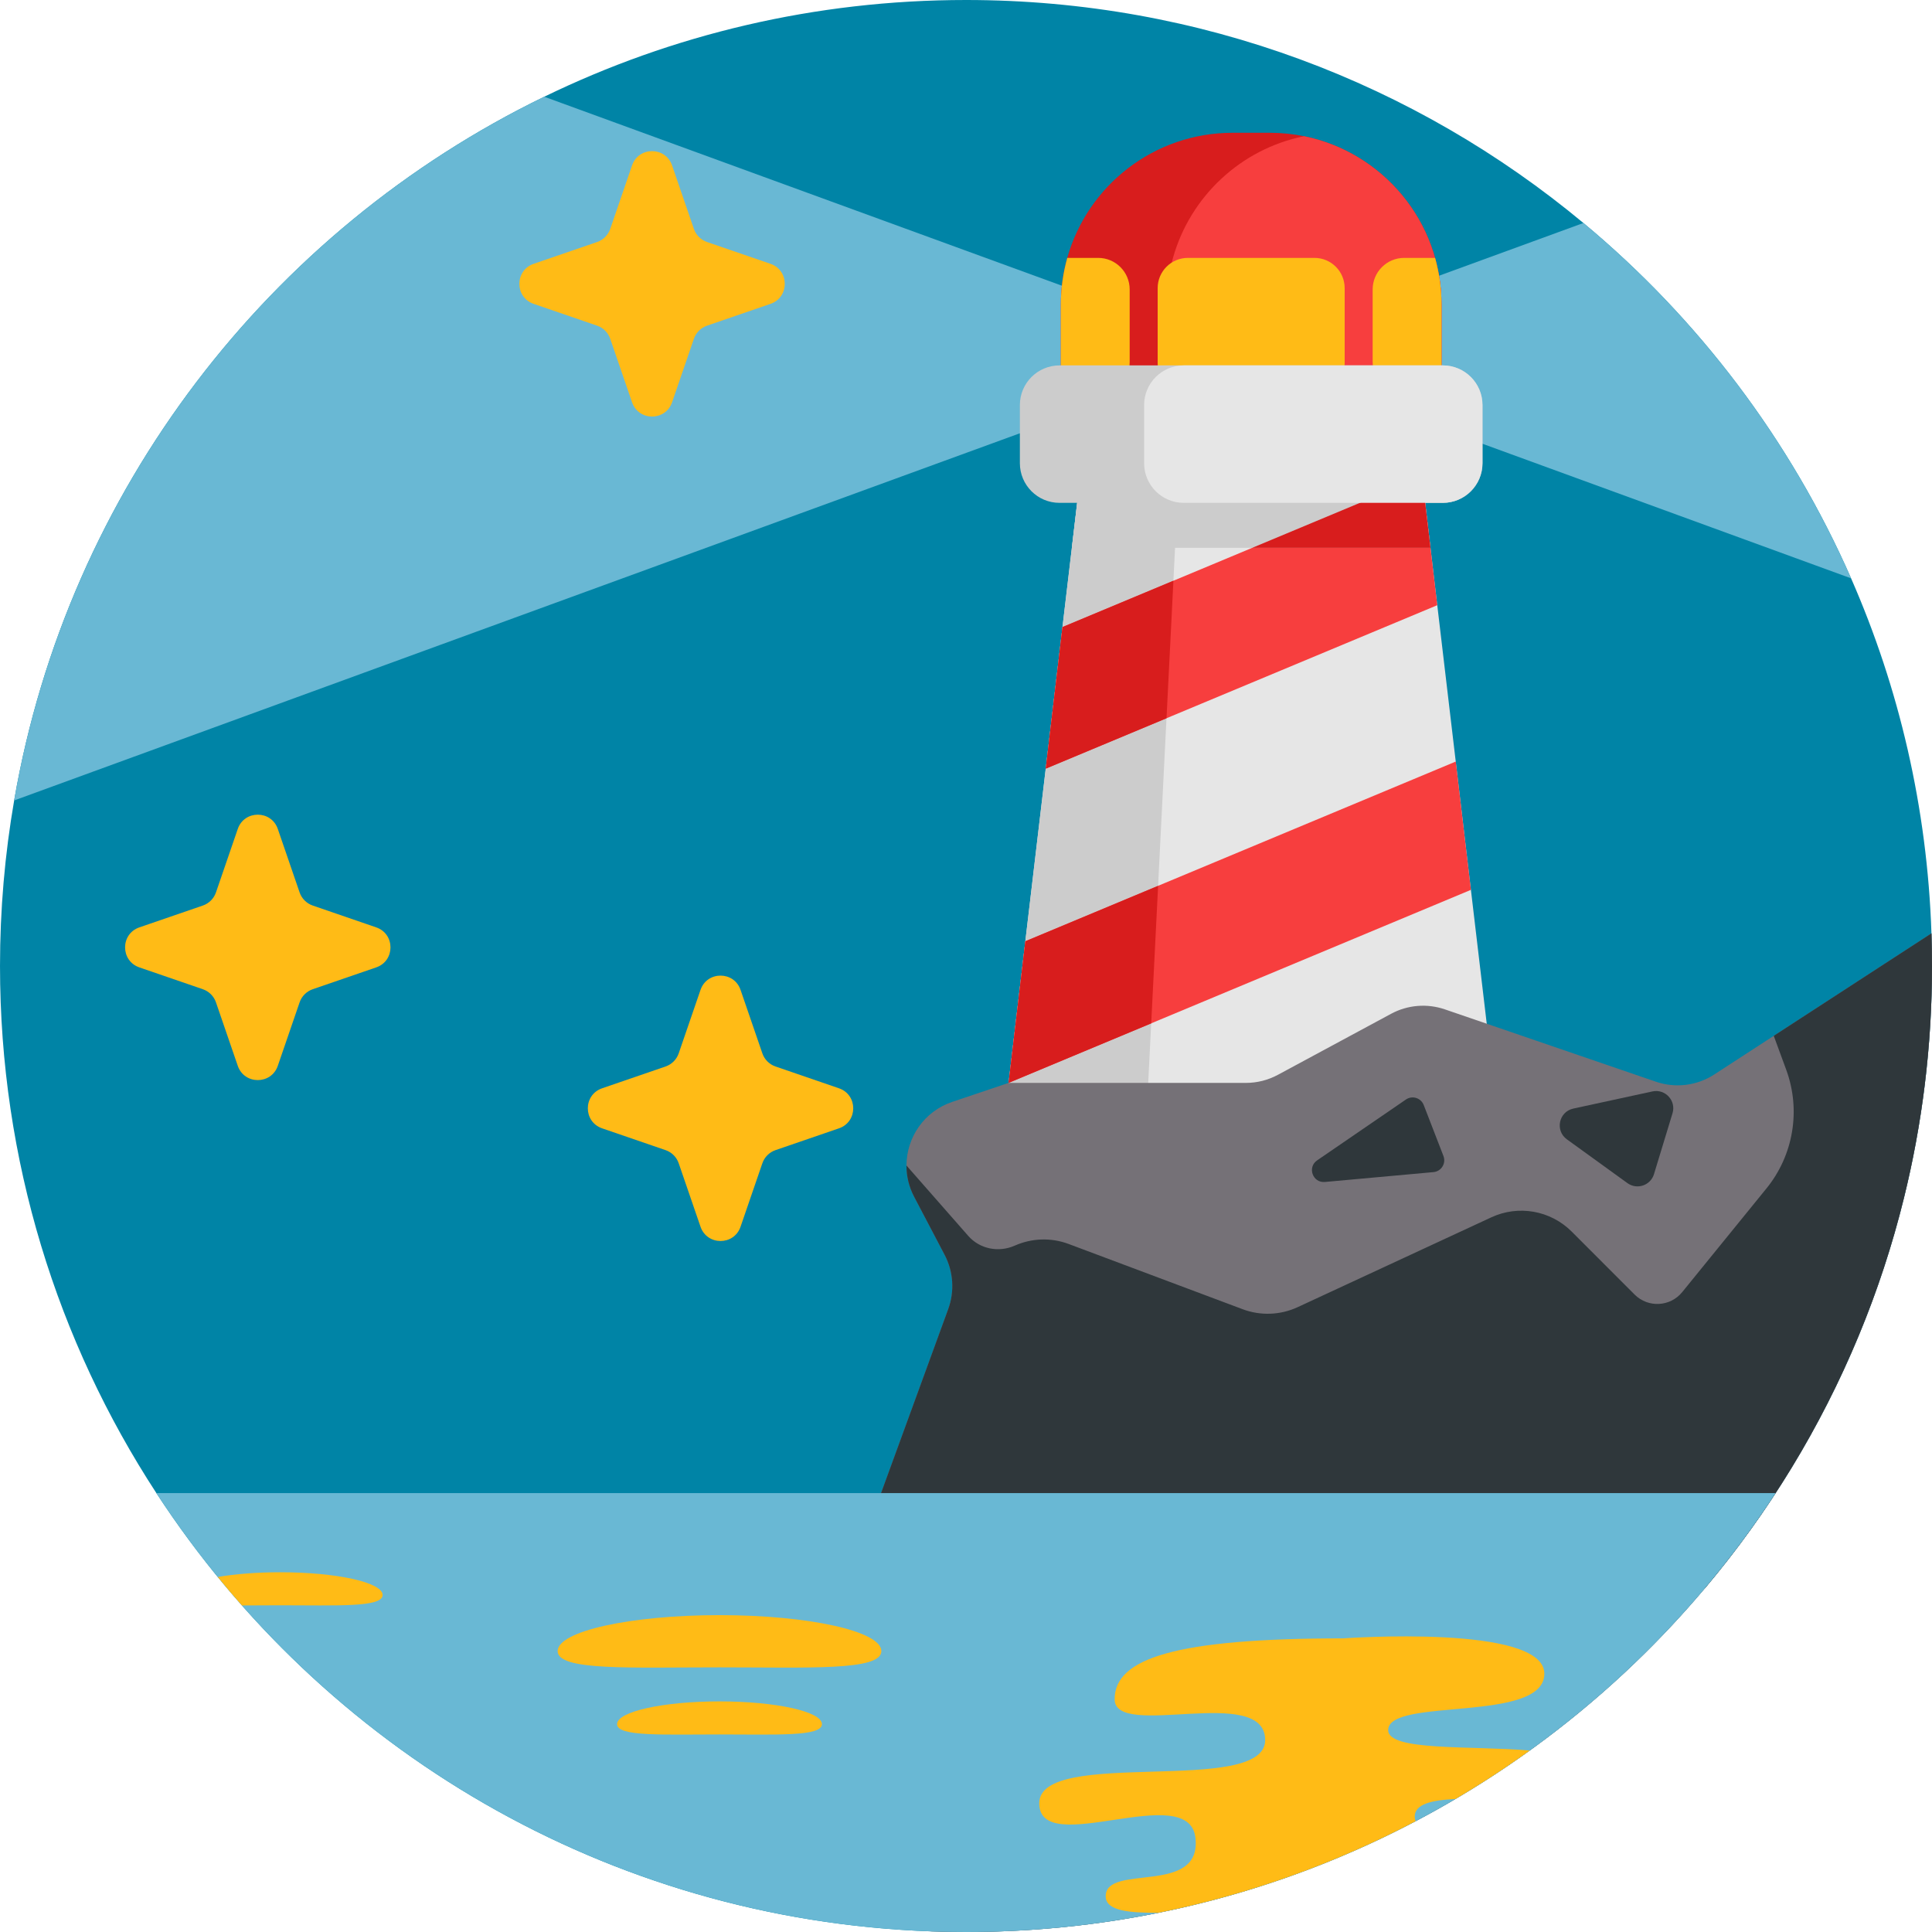 <?xml version="1.0"?>
<svg height="512" viewBox="0 0 512 512" width="512" xmlns="http://www.w3.org/2000/svg"><path d="m512 256c0 51.535-15.234 99.527-41.441 139.691-45.684 70.031-124.719 116.309-214.559 116.309-3.102 0-6.195-.051-9.277-.168-85.996-3.062-161.188-48.535-205.281-116.141-26.207-40.176-41.441-88.148-41.441-139.691 0-14.965 1.285-29.621 3.75-43.875 14.211-82.297 67.711-151.125 140.477-186.492 33.773-16.426 71.691-25.633 111.773-25.633 62.223 0 119.266 22.195 163.621 59.098 30.395 25.289 54.848 57.48 70.938 94.168 12.695 28.953 20.188 60.707 21.297 94.082.094 2.875.145 5.758.145 8.652zm0 0" fill="#0084a6"></path><path d="m281.41 75.715v35.043l-277.66 101.367c14.211-82.297 67.711-151.125 140.477-186.492zm0 0" fill="#69b8d4"></path><path d="m490.559 153.266-116.434-42.508v-35.043l45.496-16.617c30.395 25.289 54.848 57.48 70.938 94.168zm0 0" fill="#69b8d4"></path><path d="m382.012 80.707v35.738h-100.879v-35.738c0-4.285.598-8.426 1.699-12.363 5.383-19.137 22.965-33.156 43.824-33.156h9.824c3.117 0 6.164.316 9.109.91 20.781 4.223 36.422 22.586 36.422 44.609zm0 0" fill="#d81d1d"></path><path d="m382.012 80.707v35.738h-72.859v-35.738c0-4.285.594-8.426 1.699-12.363 4.578-16.285 17.988-28.863 34.738-32.246 20.781 4.223 36.422 22.586 36.422 44.609zm0 0" fill="#f73e3e"></path><path d="m299.375 76.703v19.242c0 4.617-3.742 8.359-8.355 8.359h-9.883v-23.598c0-4.285.594-8.426 1.699-12.363h8.184c4.617 0 8.355 3.742 8.355 8.359zm0 0" fill="#ffbb16"></path><path d="m363.77 76.703v19.242c0 4.617 3.742 8.359 8.355 8.359h9.887v-23.598c0-4.285-.598-8.426-1.699-12.363h-8.188c-4.613 0-8.355 3.742-8.355 8.359zm0 0" fill="#ffbb16"></path><path d="m314.805 104.305h33.539c4.422 0 8.008-3.586 8.008-8.012v-19.938c0-4.426-3.586-8.012-8.008-8.012h-33.539c-4.426 0-8.012 3.586-8.012 8.012v19.938c0 4.426 3.586 8.012 8.012 8.012zm0 0" fill="#ffbb16"></path><path d="m396.152 289.48h-129.16l.293-2.504 4.438-37.535 5.406-45.738 4.438-37.527 2.484-21 1.988-16.816h91.07l1.984 16.816 1.797 15.207 4.898 41.438 4.02 34zm0 0" fill="#e6e6e6"></path><path d="m312.25 128.359-1.902 37.816-1.883 37.527-2.293 45.738-1.887 37.535-.121 2.504h-37.172l.293-2.504 4.438-37.535 5.406-45.738 4.438-37.527 4.473-37.816zm0 0" fill="#ccc"></path><path d="m389.809 235.82-122.523 51.156 4.438-37.535 114.066-47.621zm0 0" fill="#f73e3e"></path><path d="m380.891 160.383-103.762 43.32 4.438-37.527 90.559-37.816h4.984zm0 0" fill="#f73e3e"></path><path d="m306.91 234.754-.738 14.688-1.09 21.762-37.797 15.773 4.438-37.535zm0 0" fill="#d81d1d"></path><path d="m310.969 153.898-.617 12.277-1.215 24.168-32.008 13.359 4.438-37.527zm0 0" fill="#d81d1d"></path><path d="m392.871 107.336v15.418c0 5.805-4.703 10.508-10.508 10.508h-101.578c-5.809 0-10.508-4.703-10.508-10.508v-15.418c0-5.797 4.699-10.5 10.508-10.5h101.578c5.805 0 10.508 4.703 10.508 10.5zm0 0" fill="#ccc"></path><path d="m379.094 145.176h-95.043l1.988-16.816h91.07zm0 0" fill="#ccc"></path><path d="m379.094 145.176-1.984-16.816h-4.984l-40.266 16.816zm0 0" fill="#d81d1d"></path><path d="m392.871 107.336v15.418c0 5.805-4.703 10.508-10.508 10.508h-68.66c-5.797 0-10.5-4.703-10.5-10.508v-15.418c0-5.797 4.703-10.5 10.5-10.5h68.66c5.805 0 10.508 4.703 10.508 10.5zm0 0" fill="#e6e6e6"></path><path d="m512 256c0 21.254-2.59 41.902-7.48 61.648-3.082 12.477-7.074 24.586-11.922 36.27-10.137 24.473-23.949 47.031-40.773 66.977-46.957 55.715-117.258 91.105-195.824 91.105-3.102 0-6.195-.051-9.277-.168l7.27-53.844-11.43-26.34-12.059-27.785 20.785-56.938c1.723-4.711 1.379-9.945-.961-14.398l-8.059-15.348c-1.398-2.656-2.047-5.488-2.047-8.266v-.043c.02-7.355 4.605-14.324 12.141-16.863l14.922-5.027h62.891c2.949 0 5.852-.73 8.453-2.129l30.031-16.188c4.379-2.363 9.539-2.781 14.242-1.172l55.902 19.164c5.184 1.789 10.898 1.078 15.496-1.91l15.766-10.242 41.789-27.156c.094 2.875.145 5.758.145 8.652zm0 0" fill="#757177"></path><path d="m512 256c0 21.254-2.59 41.902-7.48 61.648-3.082 12.477-7.074 24.586-11.922 36.27-10.137 24.473-23.949 47.031-40.773 66.977l-209.262 10.754-12.059-27.785 20.785-56.938c1.723-4.711 1.379-9.945-.961-14.398l-8.059-15.348c-1.398-2.656-2.047-5.488-2.047-8.266v-.043l16.363 18.641c3.082 3.512 8.086 4.484 12.359 2.582 4.441-1.965 9.562-2.195 14.285-.418l46.09 17.281c4.734 1.777 9.98 1.578 14.566-.543l51.336-23.812c7.188-3.332 15.684-1.828 21.285 3.773l16.633 16.645.074.074c3.562 3.539 9.414 3.238 12.59-.672l22.332-27.48c7.168-8.816 9.152-20.77 5.234-31.441l-3.305-8.996 41.789-27.156c.094 2.875.145 5.758.145 8.652zm0 0" fill="#2f373b"></path><path d="m470.559 395.691c-17.336 26.562-39.453 49.719-65.16 68.211-6.352 4.578-12.926 8.871-19.695 12.852-3.457 2.039-6.98 4.004-10.543 5.875-21.16 11.16-44.086 19.434-68.23 24.293-16.457 3.332-33.492 5.078-50.93 5.078-3.102 0-6.195-.051-9.277-.168-72.664-2.59-137.613-35.453-182.609-86.371-2.184-2.465-4.324-4.984-6.402-7.543-5.812-7.105-11.246-14.523-16.27-22.227zm0 0" fill="#69b8d4"></path><g fill="#ffbb16"><path d="m187.371 86.305 16.816-5.777c5.047-1.734 5.047-8.875 0-10.613l-16.816-5.777c-1.637-.562-2.922-1.848-3.484-3.484l-5.777-16.812c-1.734-5.051-8.875-5.051-10.613 0l-5.777 16.812c-.562 1.637-1.848 2.922-3.484 3.484l-16.812 5.777c-5.051 1.738-5.051 8.879 0 10.613l16.812 5.777c1.637.562 2.922 1.848 3.484 3.484l5.777 16.816c1.738 5.047 8.879 5.047 10.613 0l5.777-16.816c.562-1.637 1.848-2.922 3.484-3.484zm0 0"></path><path d="m82.883 262.152 16.812-5.781c5.051-1.734 5.051-8.875 0-10.609l-16.812-5.781c-1.637-.562-2.922-1.848-3.484-3.48l-5.777-16.816c-1.734-5.051-8.879-5.051-10.613 0l-5.777 16.816c-.562 1.633-1.848 2.918-3.484 3.48l-16.812 5.781c-5.051 1.734-5.051 8.875 0 10.609l16.812 5.781c1.637.562 2.922 1.848 3.484 3.48l5.777 16.816c1.734 5.051 8.879 5.051 10.613 0l5.777-16.816c.562-1.633 1.848-2.918 3.484-3.48zm0 0"></path><path d="m205.516 304.797 16.816-5.777c5.047-1.734 5.047-8.879 0-10.613l-16.816-5.777c-1.637-.562-2.922-1.848-3.484-3.484l-5.777-16.812c-1.734-5.051-8.875-5.051-10.613 0l-5.777 16.812c-.562 1.637-1.848 2.922-3.48 3.484l-16.816 5.777c-5.051 1.734-5.051 8.879 0 10.613l16.816 5.777c1.633.562 2.918 1.848 3.48 3.484l5.777 16.812c1.738 5.051 8.879 5.051 10.613 0l5.777-16.812c.562-1.637 1.848-2.922 3.484-3.484zm0 0"></path><path d="m367.879 458.5c0 5.602 21.699 4.078 37.52 5.402-6.352 4.578-12.926 8.871-19.695 12.852-6.25.285-10.785 1.34-10.785 4.641 0 .449.086.867.242 1.234-21.16 11.16-44.086 19.434-68.23 24.293-7.23-.02-13.91-.355-13.91-4.398 0-8.82 25.551 0 23.781-15.496-1.773-15.496-41.387 5.82-41.387-9.152 0-14.965 59.871-1.758 59.871-16.73 0-14.973-39.891 0-39.891-10.836 0-10.836 16.121-16.121 60.52-16.121 0 0 53.352-3.867 53.352 9.352 0 13.207-41.387 6.164-41.387 14.961zm0 0"></path><path d="m233.57 437.559c0 5.266-19.203 4.309-42.891 4.309-23.691 0-42.895.957-42.895-4.309 0-5.262 19.203-9.531 42.895-9.531 23.688 0 42.891 4.27 42.891 9.531zm0 0"></path><path d="m217.82 456.918c0 3.332-12.152 2.727-27.141 2.727-14.992 0-27.145.605-27.145-2.727 0-3.328 12.152-6.031 27.145-6.031 14.988 0 27.141 2.703 27.141 6.031zm0 0"></path><path d="m101.398 422.691c0 3.336-12.152 2.727-27.148 2.727-3.582 0-7.012.031-10.137.043-2.184-2.465-4.324-4.984-6.402-7.543 4.574-.785 10.312-1.254 16.539-1.254 14.996 0 27.148 2.695 27.148 6.027zm0 0"></path></g><path d="m349.055 307.508 23.531-16.125c1.676-1.148 3.98-.434 4.715 1.461l5.227 13.508c.754 1.949-.566 4.082-2.648 4.27l-28.762 2.613c-3.227.297-4.738-3.895-2.062-5.727zm0 0" fill="#2f373b"></path><path d="m437.906 289.242-20.961 4.543c-3.855.832-4.902 5.84-1.703 8.152l16.043 11.602c2.535 1.832 6.125.625 7.035-2.367l4.914-16.145c1.012-3.332-1.926-6.523-5.328-5.785zm0 0" fill="#2f373b"></path></svg>